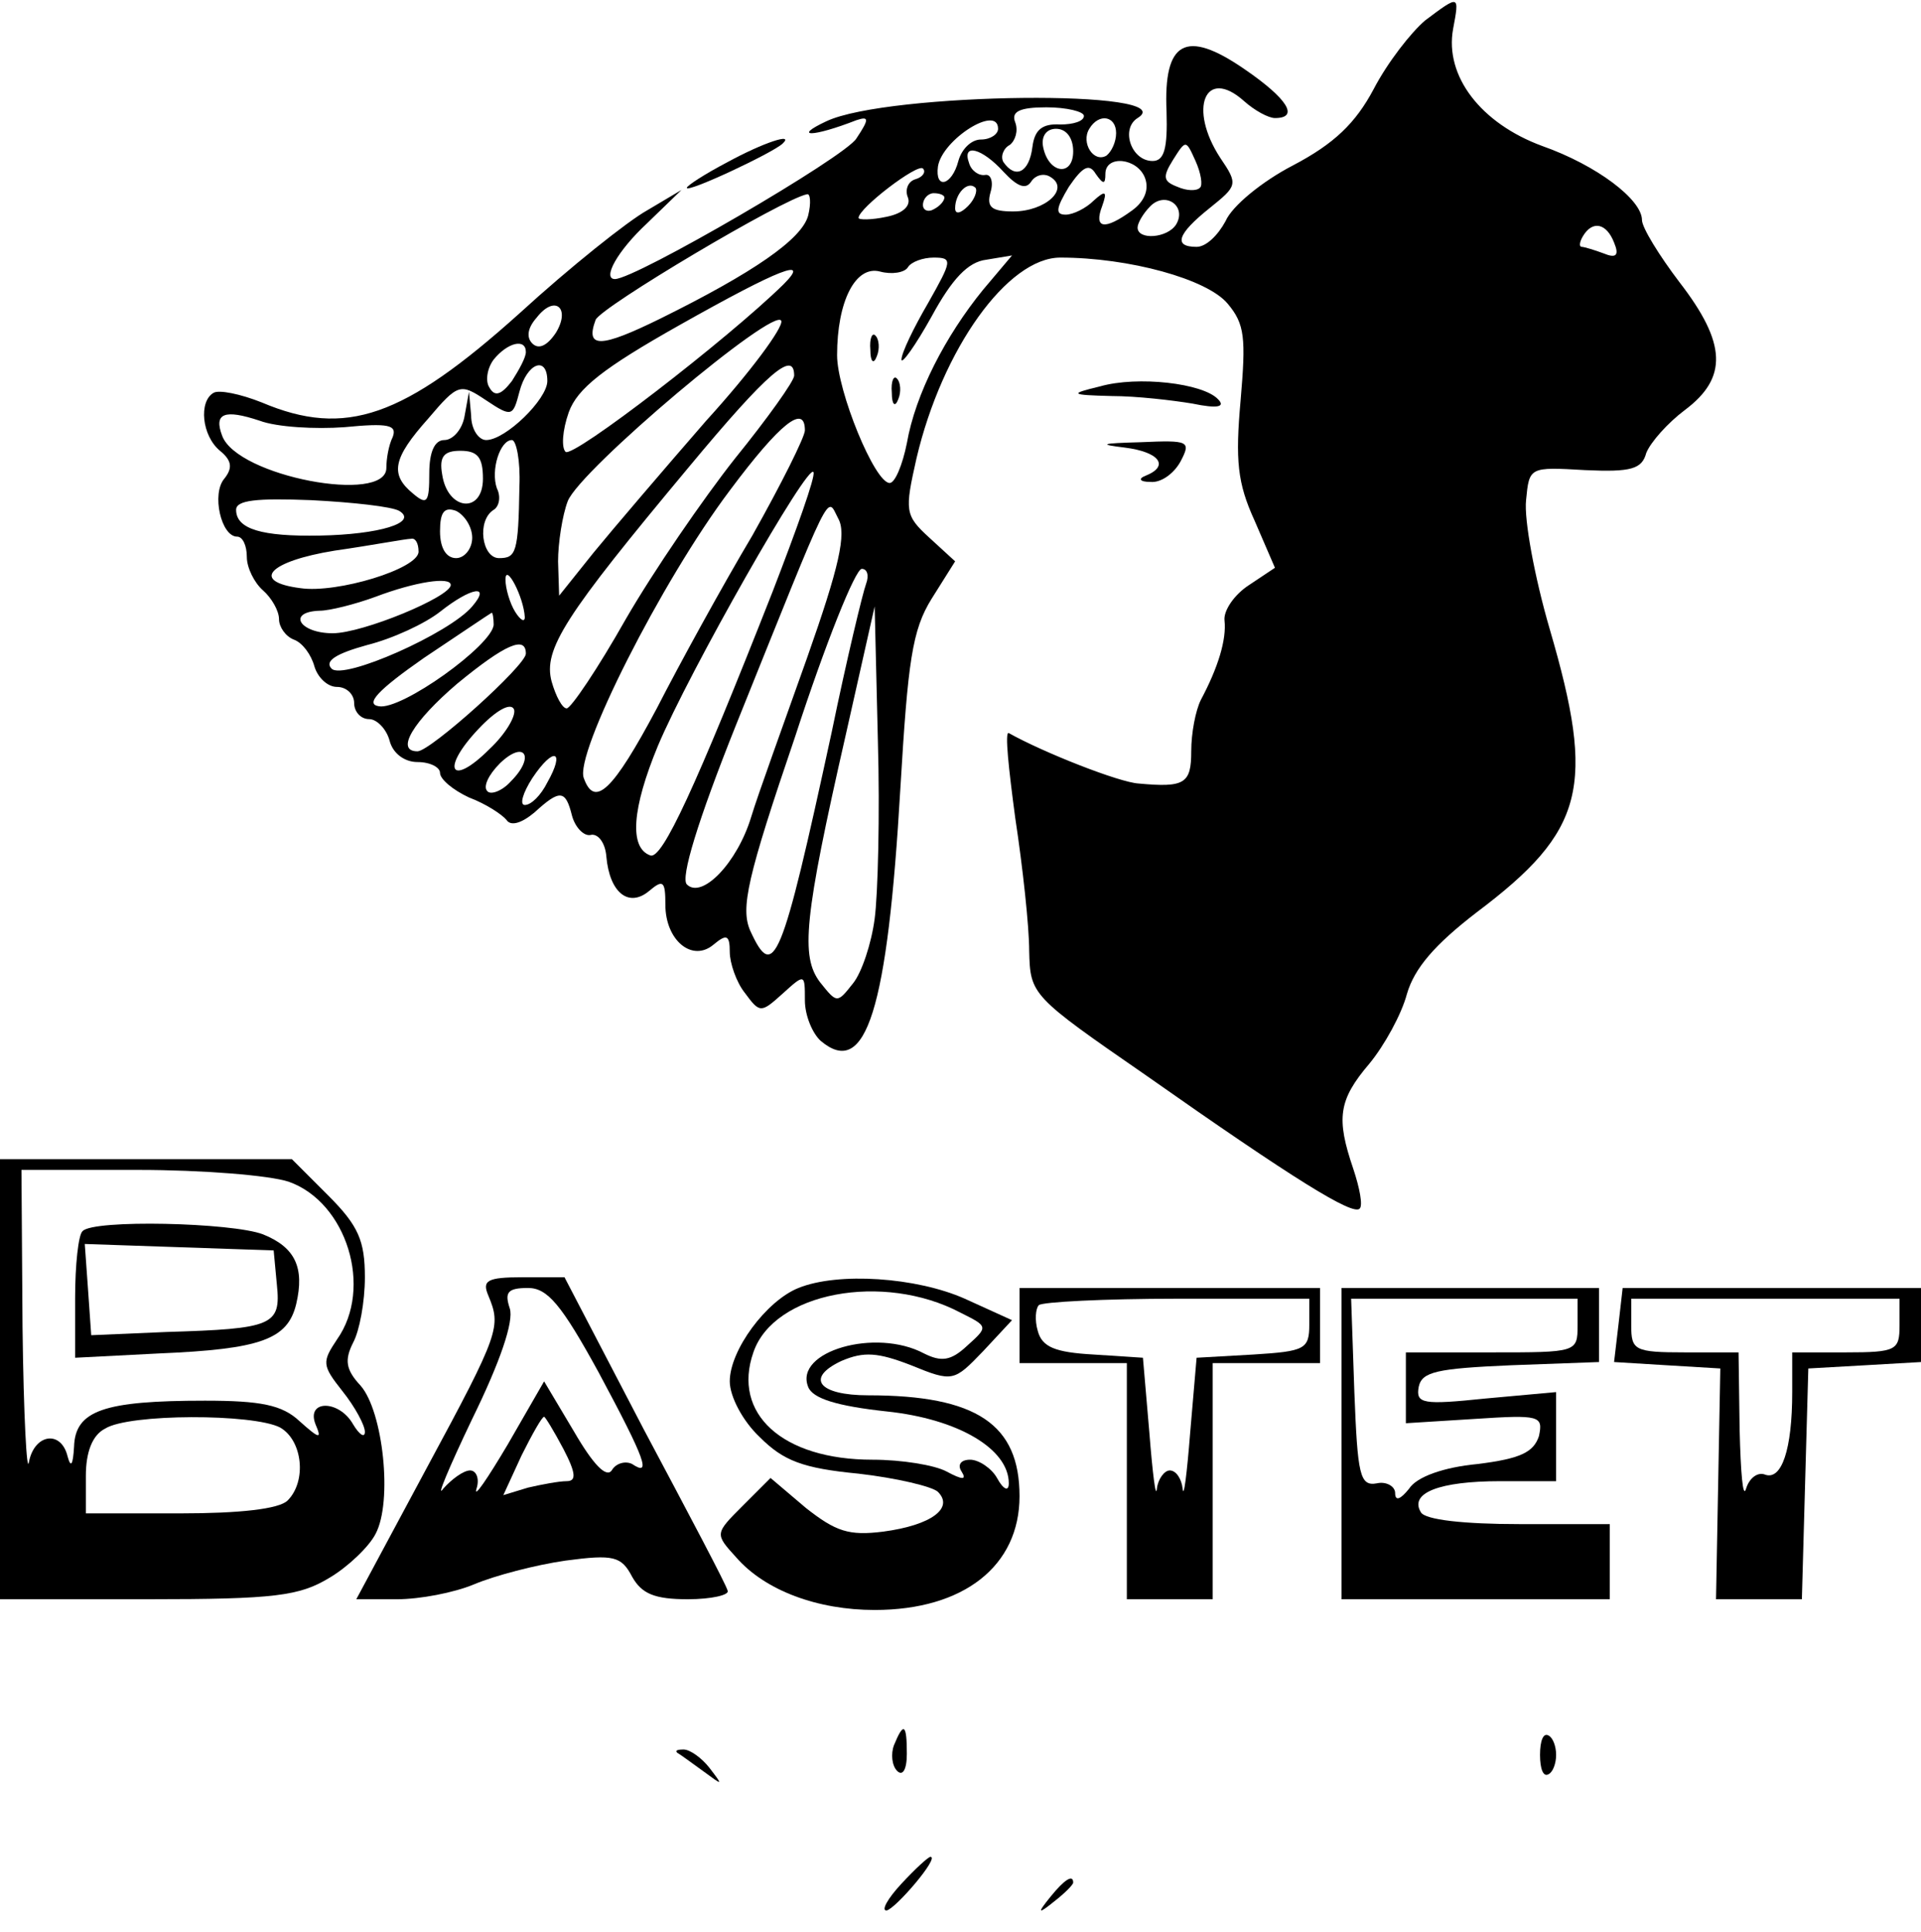 <?xml version="1.0" encoding="UTF-8" standalone="no"?> <svg xmlns="http://www.w3.org/2000/svg" version="1.0" width="179pt" height="180pt" viewBox="0 0 179 180" preserveAspectRatio="xMidYMid meet"><g transform="translate(0,180) scale(0.1,-0.1)" fill="#000000" stroke="none"><path d="M1328 1781 c-13 -11 -35 -39 -48 -64 -17 -32 -37 -51 -75 -71 -29 -15 -57 -38 -63 -52 -7 -13 -18 -24 -27 -24 -22 0 -18 12 12 36 26 21 27 22 10 47 -30 46 -14 85 22 53 10 -9 23 -16 29 -16 23 0 12 18 -29 46 -54 37 -75 26 -72 -40 1 -34 -2 -46 -13 -46 -20 0 -30 30 -14 40 44 27 -233 24 -290 -3 -32 -15 -13 -15 28 1 12 4 12 1 0 -17 -10 -17 -206 -131 -225 -131 -12 0 2 26 30 52 l32 31 -32 -19 c-18 -10 -72 -53 -119 -96 -108 -97 -162 -116 -240 -83 -20 8 -40 12 -45 9 -14 -8 -11 -40 6 -54 11 -9 12 -16 4 -26 -12 -14 -3 -54 12 -54 5 0 9 -8 9 -19 0 -10 7 -24 15 -31 8 -7 15 -19 15 -27 0 -7 6 -16 14 -19 8 -3 16 -14 19 -25 3 -10 12 -19 21 -19 9 0 16 -7 16 -15 0 -8 6 -15 14 -15 7 0 16 -9 19 -20 3 -12 14 -20 26 -20 12 0 21 -5 21 -10 0 -6 12 -16 27 -23 16 -6 31 -16 35 -21 4 -6 14 -3 26 7 24 22 29 21 35 -3 3 -11 11 -19 17 -18 7 2 14 -7 15 -20 3 -34 21 -48 40 -32 13 11 15 9 15 -13 0 -33 25 -54 45 -37 12 10 15 9 15 -7 0 -10 6 -28 14 -38 14 -19 15 -19 35 -1 21 19 21 19 21 -6 0 -14 7 -31 15 -38 42 -35 62 29 74 236 7 118 11 147 29 176 l22 35 -24 22 c-23 21 -23 25 -12 74 24 102 85 187 134 187 64 0 137 -20 156 -43 16 -19 17 -32 12 -90 -5 -56 -3 -77 13 -112 l19 -44 -24 -16 c-14 -9 -24 -24 -23 -33 2 -18 -6 -44 -22 -74 -5 -10 -9 -31 -9 -48 0 -30 -6 -34 -49 -30 -18 1 -89 29 -121 47 -4 2 0 -34 6 -79 7 -46 13 -101 13 -124 1 -41 2 -42 109 -116 138 -97 193 -131 199 -124 3 3 0 19 -6 37 -16 47 -14 64 15 98 14 17 30 46 35 65 7 24 26 46 65 76 101 76 111 117 68 264 -14 48 -24 102 -22 120 3 31 3 31 55 28 43 -2 53 1 57 16 4 10 20 28 36 40 40 30 39 62 -5 119 -19 25 -35 51 -35 58 0 19 -42 51 -93 69 -57 21 -91 65 -83 109 6 32 6 32 -26 8z m-318 -89 c0 -5 -10 -8 -22 -8 -17 1 -24 -5 -26 -21 -3 -24 -16 -30 -27 -14 -3 5 0 13 6 16 5 4 8 13 5 21 -4 10 4 14 29 14 19 0 35 -4 35 -8z m-80 -12 c0 -5 -7 -10 -16 -10 -9 0 -18 -9 -21 -20 -6 -23 -22 -27 -19 -5 4 25 56 58 56 35z m110 -4 c0 -8 -4 -17 -9 -21 -12 -7 -24 12 -16 25 9 15 25 12 25 -4z m-40 -17 c0 -24 -23 -21 -28 4 -2 10 3 17 12 17 10 0 16 -9 16 -21z m118 -34 c-3 -3 -12 -3 -21 1 -13 5 -14 9 -4 25 12 19 12 19 21 -1 5 -11 7 -23 4 -25z m-183 15 c13 -14 21 -17 26 -9 4 6 12 8 18 4 18 -11 -5 -32 -35 -32 -20 0 -25 4 -21 18 3 10 0 17 -5 16 -6 -1 -13 4 -15 11 -7 19 12 14 32 -8z m-82 -7 c-7 -2 -10 -10 -7 -17 3 -8 -5 -15 -20 -18 -14 -3 -26 -3 -26 -1 0 9 55 51 60 46 3 -3 0 -8 -7 -10z m177 5 c0 18 30 15 37 -4 4 -11 -1 -22 -12 -30 -26 -19 -36 -17 -28 4 5 14 3 15 -8 5 -7 -7 -19 -13 -26 -13 -10 0 -9 6 3 26 13 19 19 22 25 12 7 -10 9 -10 9 0z m-128 -30 c-7 -7 -12 -8 -12 -2 0 14 12 26 19 19 2 -3 -1 -11 -7 -17z m-149 -9 c-6 -22 -51 -53 -138 -96 -55 -27 -70 -28 -60 -1 5 12 175 113 197 117 3 1 4 -8 1 -20z m127 17 c0 -3 -4 -8 -10 -11 -5 -3 -10 -1 -10 4 0 6 5 11 10 11 6 0 10 -2 10 -4z m216 -25 c-8 -13 -36 -15 -36 -3 0 4 5 13 12 20 14 14 34 0 24 -17z m408 -17 c5 -12 2 -15 -10 -10 -8 3 -18 6 -20 6 -3 0 -2 5 1 10 9 15 22 12 29 -6z m-639 -56 c-14 -24 -25 -47 -25 -53 0 -5 13 13 28 40 19 35 34 51 51 53 l24 4 -27 -32 c-35 -43 -63 -97 -71 -143 -4 -20 -11 -37 -16 -37 -14 0 -49 86 -49 119 0 50 17 84 40 78 11 -3 23 -1 26 4 3 5 14 9 24 9 18 0 17 -3 -5 -42z m-135 17 c-52 -51 -196 -162 -203 -156 -4 4 -3 20 3 37 8 22 32 41 103 81 94 53 123 64 97 38z m-212 -45 c-8 -12 -16 -16 -22 -10 -6 6 -4 15 4 24 17 22 32 9 18 -14z m140 -82 c-40 -46 -87 -101 -105 -123 l-32 -40 -1 32 c0 17 4 43 9 56 11 29 194 183 199 168 2 -6 -29 -48 -70 -93z m-168 64 c0 -5 -6 -16 -13 -27 -10 -13 -16 -15 -21 -6 -4 6 -2 18 4 26 13 16 30 20 30 7z m20 -27 c0 -17 -39 -55 -57 -55 -7 0 -14 10 -14 23 l-2 22 -4 -22 c-2 -13 -11 -23 -19 -23 -9 0 -14 -11 -14 -31 0 -27 -2 -30 -15 -19 -22 18 -19 33 14 70 28 33 30 33 54 17 24 -16 25 -15 31 8 7 27 26 34 26 10z m230 5 c0 -5 -25 -40 -55 -77 -30 -38 -76 -105 -102 -150 -26 -46 -51 -83 -55 -83 -4 0 -10 11 -14 25 -8 30 12 61 128 200 74 89 98 109 98 85z m-419 -48 c41 4 49 2 45 -9 -4 -8 -6 -21 -6 -29 0 -34 -139 -8 -153 30 -8 21 2 25 35 14 16 -6 52 -8 79 -6z m429 -3 c0 -6 -22 -50 -49 -98 -28 -47 -68 -120 -89 -161 -41 -77 -58 -93 -68 -65 -9 22 72 183 136 268 47 63 70 81 70 56z m-266 -52 c-1 -62 -3 -67 -19 -67 -16 0 -21 35 -5 45 5 3 7 12 3 20 -6 17 3 45 14 45 4 0 8 -19 7 -43z m-34 7 c0 -33 -33 -30 -38 4 -3 17 2 22 17 22 16 0 21 -6 21 -26z m270 -105 c-72 -183 -103 -250 -114 -246 -20 7 -17 44 7 102 29 69 141 266 145 255 2 -4 -16 -54 -38 -111z m-348 75 c18 -11 -19 -22 -74 -23 -54 -1 -78 6 -78 24 0 9 19 11 70 9 39 -2 75 -6 82 -10z m68 -25 c0 -10 -7 -19 -15 -19 -9 0 -15 9 -15 25 0 18 4 23 15 19 8 -4 15 -15 15 -25z m312 -112 c-22 -62 -46 -128 -52 -148 -13 -43 -46 -77 -60 -63 -6 6 10 59 46 149 91 226 84 213 95 192 8 -14 1 -45 -29 -130z m-362 99 c0 -16 -76 -39 -110 -34 -47 6 -30 25 32 35 35 5 66 11 71 11 4 1 7 -4 7 -12z m99 -61 c0 -5 -4 -3 -9 5 -5 8 -9 22 -9 30 0 16 17 -16 18 -35z m318 31 c-3 -8 -18 -70 -32 -138 -47 -217 -54 -233 -76 -185 -9 21 -3 49 42 181 28 86 56 156 62 156 5 0 7 -6 4 -14z m-387 -1 c0 -11 -82 -45 -110 -45 -31 0 -43 20 -12 21 9 0 33 6 52 13 37 14 70 19 70 11z m20 -20 c-21 -25 -120 -69 -131 -58 -7 7 4 14 33 22 24 6 54 20 68 31 29 23 48 26 30 5z m20 -17 c-1 -19 -86 -80 -107 -76 -13 2 -1 15 42 45 33 22 61 41 63 42 1 1 2 -5 2 -11z m355 -274 c-3 -23 -12 -50 -20 -60 -15 -19 -15 -19 -31 1 -18 24 -15 59 24 230 l27 120 3 -125 c2 -69 0 -144 -3 -166z m-325 247 c0 -11 -89 -91 -101 -91 -21 0 -4 28 37 63 45 37 64 45 64 28z m-34 -89 c-36 -36 -46 -19 -10 19 16 17 30 25 33 18 2 -6 -8 -23 -23 -37z m20 -30 c-8 -9 -19 -13 -22 -9 -4 4 1 15 12 26 23 22 33 6 10 -17z m34 -1 c-6 -12 -15 -21 -21 -21 -5 0 -2 11 7 25 20 30 31 26 14 -4z"></path><path d="M811 1474 c0 -11 3 -14 6 -6 3 7 2 16 -1 19 -3 4 -6 -2 -5 -13z"></path><path d="M831 1434 c0 -11 3 -14 6 -6 3 7 2 16 -1 19 -3 4 -6 -2 -5 -13z"></path><path d="M678 1649 c-21 -11 -38 -22 -38 -24 0 -5 79 32 89 41 12 11 -18 1 -51 -17z"></path><path d="M1025 1440 c-29 -7 -28 -8 11 -9 23 0 57 -4 75 -7 24 -5 31 -3 24 4 -14 15 -75 22 -110 12z"></path><path d="M1048 1383 c32 -4 42 -17 20 -26 -8 -3 -6 -6 4 -6 10 -1 22 8 28 19 10 19 8 20 -37 18 -37 -1 -40 -2 -15 -5z"></path><path d="M0 515 l0 -205 138 0 c118 0 141 3 169 20 17 10 37 29 43 41 16 30 7 114 -14 138 -14 15 -15 24 -7 40 6 11 11 38 11 61 0 34 -6 48 -34 76 l-34 34 -136 0 -136 0 0 -205z m269 184 c54 -19 79 -99 45 -147 -14 -21 -14 -24 5 -48 12 -15 21 -32 21 -38 0 -6 -5 -3 -11 7 -13 23 -44 23 -35 0 6 -14 4 -14 -15 3 -16 15 -36 19 -88 19 -94 0 -121 -9 -122 -43 -1 -17 -3 -20 -6 -9 -6 25 -31 21 -36 -5 -2 -13 -5 43 -6 125 l-1 147 109 0 c59 0 122 -5 140 -11z m-8 -229 c21 -12 25 -50 7 -68 -8 -8 -45 -12 -100 -12 l-88 0 0 35 c0 22 6 38 18 44 22 14 138 14 163 1z"></path><path d="M77 653 c-4 -3 -7 -32 -7 -62 l0 -56 78 4 c95 4 120 13 128 46 8 34 -1 53 -31 65 -29 11 -158 14 -168 3z m181 -50 c4 -38 -4 -41 -103 -44 l-70 -3 -3 43 -3 42 88 -3 88 -3 3 -32z"></path><path d="M455 593 c12 -29 11 -34 -57 -160 l-66 -123 38 0 c21 0 53 6 72 14 19 8 57 18 85 22 45 6 52 4 62 -15 9 -16 21 -21 52 -21 22 0 39 4 37 8 -1 5 -37 73 -78 150 l-74 142 -39 0 c-33 0 -38 -3 -32 -17z m103 -72 c44 -82 49 -97 31 -85 -6 3 -15 1 -19 -6 -5 -7 -17 5 -35 36 l-28 47 -34 -59 c-19 -32 -32 -51 -29 -41 3 9 0 17 -6 17 -6 0 -17 -8 -25 -17 -7 -10 5 19 27 65 26 53 39 91 35 103 -5 15 -2 19 17 19 18 0 31 -15 66 -79z m-33 -71 c12 -23 12 -30 3 -30 -7 0 -23 -3 -36 -6 l-23 -7 17 37 c10 20 19 36 21 36 1 0 9 -13 18 -30z"></path><path d="M744 600 c-30 -12 -64 -58 -64 -87 0 -14 12 -37 28 -52 22 -22 40 -29 92 -34 35 -4 69 -12 74 -17 15 -15 -6 -31 -51 -37 -32 -4 -44 0 -72 22 l-33 28 -26 -26 c-26 -26 -26 -26 -6 -48 27 -31 76 -49 129 -49 83 0 135 41 135 106 0 67 -40 94 -141 94 -46 0 -59 16 -25 32 21 9 34 8 65 -4 39 -16 40 -15 67 13 l27 29 -44 20 c-45 20 -118 25 -155 10z m151 -23 c26 -13 26 -13 6 -31 -15 -14 -24 -15 -40 -7 -45 24 -121 2 -108 -31 4 -11 27 -18 73 -23 67 -7 114 -35 114 -67 0 -8 -5 -6 -11 5 -5 9 -17 17 -25 17 -9 0 -12 -5 -8 -11 5 -8 1 -8 -14 0 -11 6 -42 11 -69 11 -84 0 -131 43 -111 100 19 56 121 75 193 37z"></path><path d="M950 565 l0 -35 50 0 50 0 0 -110 0 -110 40 0 40 0 0 110 0 110 50 0 50 0 0 35 0 35 -140 0 -140 0 0 -35z m270 1 c0 -23 -4 -25 -52 -28 l-53 -3 -6 -70 c-3 -38 -6 -62 -7 -52 -1 9 -6 17 -12 17 -5 0 -11 -8 -12 -17 -1 -10 -4 14 -7 52 l-6 70 -46 3 c-36 2 -48 7 -52 22 -3 10 -2 21 1 24 3 3 61 6 129 6 l123 0 0 -24z"></path><path d="M1250 455 l0 -145 125 0 125 0 0 35 0 35 -84 0 c-52 0 -88 4 -92 11 -11 18 17 29 74 29 l52 0 0 41 0 42 -66 -6 c-58 -6 -65 -5 -62 11 3 14 17 17 86 20 l82 3 0 34 0 35 -120 0 -120 0 0 -145z m220 110 c0 -25 -1 -25 -80 -25 l-80 0 0 -33 0 -33 64 4 c61 4 64 3 60 -16 -5 -15 -17 -21 -57 -26 -32 -3 -57 -12 -64 -23 -8 -10 -13 -12 -13 -4 0 6 -8 11 -17 9 -16 -3 -18 8 -21 85 l-3 87 106 0 105 0 0 -25z"></path><path d="M1508 565 l-4 -34 49 -3 50 -3 -2 -107 -2 -108 40 0 40 0 3 108 3 107 53 3 52 3 0 35 0 34 -139 0 -139 0 -4 -35z m262 0 c0 -23 -3 -25 -50 -25 l-50 0 0 -37 c0 -54 -10 -82 -25 -77 -7 3 -15 -3 -18 -13 -3 -10 -5 15 -6 55 l-1 72 -50 0 c-47 0 -50 2 -50 25 l0 25 125 0 125 0 0 -25z"></path><path d="M833 174 c-3 -8 -2 -19 3 -24 5 -5 9 1 9 16 0 28 -3 30 -12 8z"></path><path d="M1435 165 c0 -13 3 -21 8 -18 4 2 7 10 7 18 0 8 -3 16 -7 18 -5 3 -8 -5 -8 -18z"></path><path d="M631 167 c2 -1 13 -9 24 -17 19 -14 19 -14 6 3 -7 9 -18 17 -24 17 -6 0 -8 -1 -6 -3z"></path><path d="M840 45 c-13 -14 -19 -25 -14 -25 8 1 50 50 41 50 -2 0 -14 -11 -27 -25z"></path><path d="M979 33 c-13 -16 -12 -17 4 -4 9 7 17 15 17 17 0 8 -8 3 -21 -13z"></path></g></svg> 
